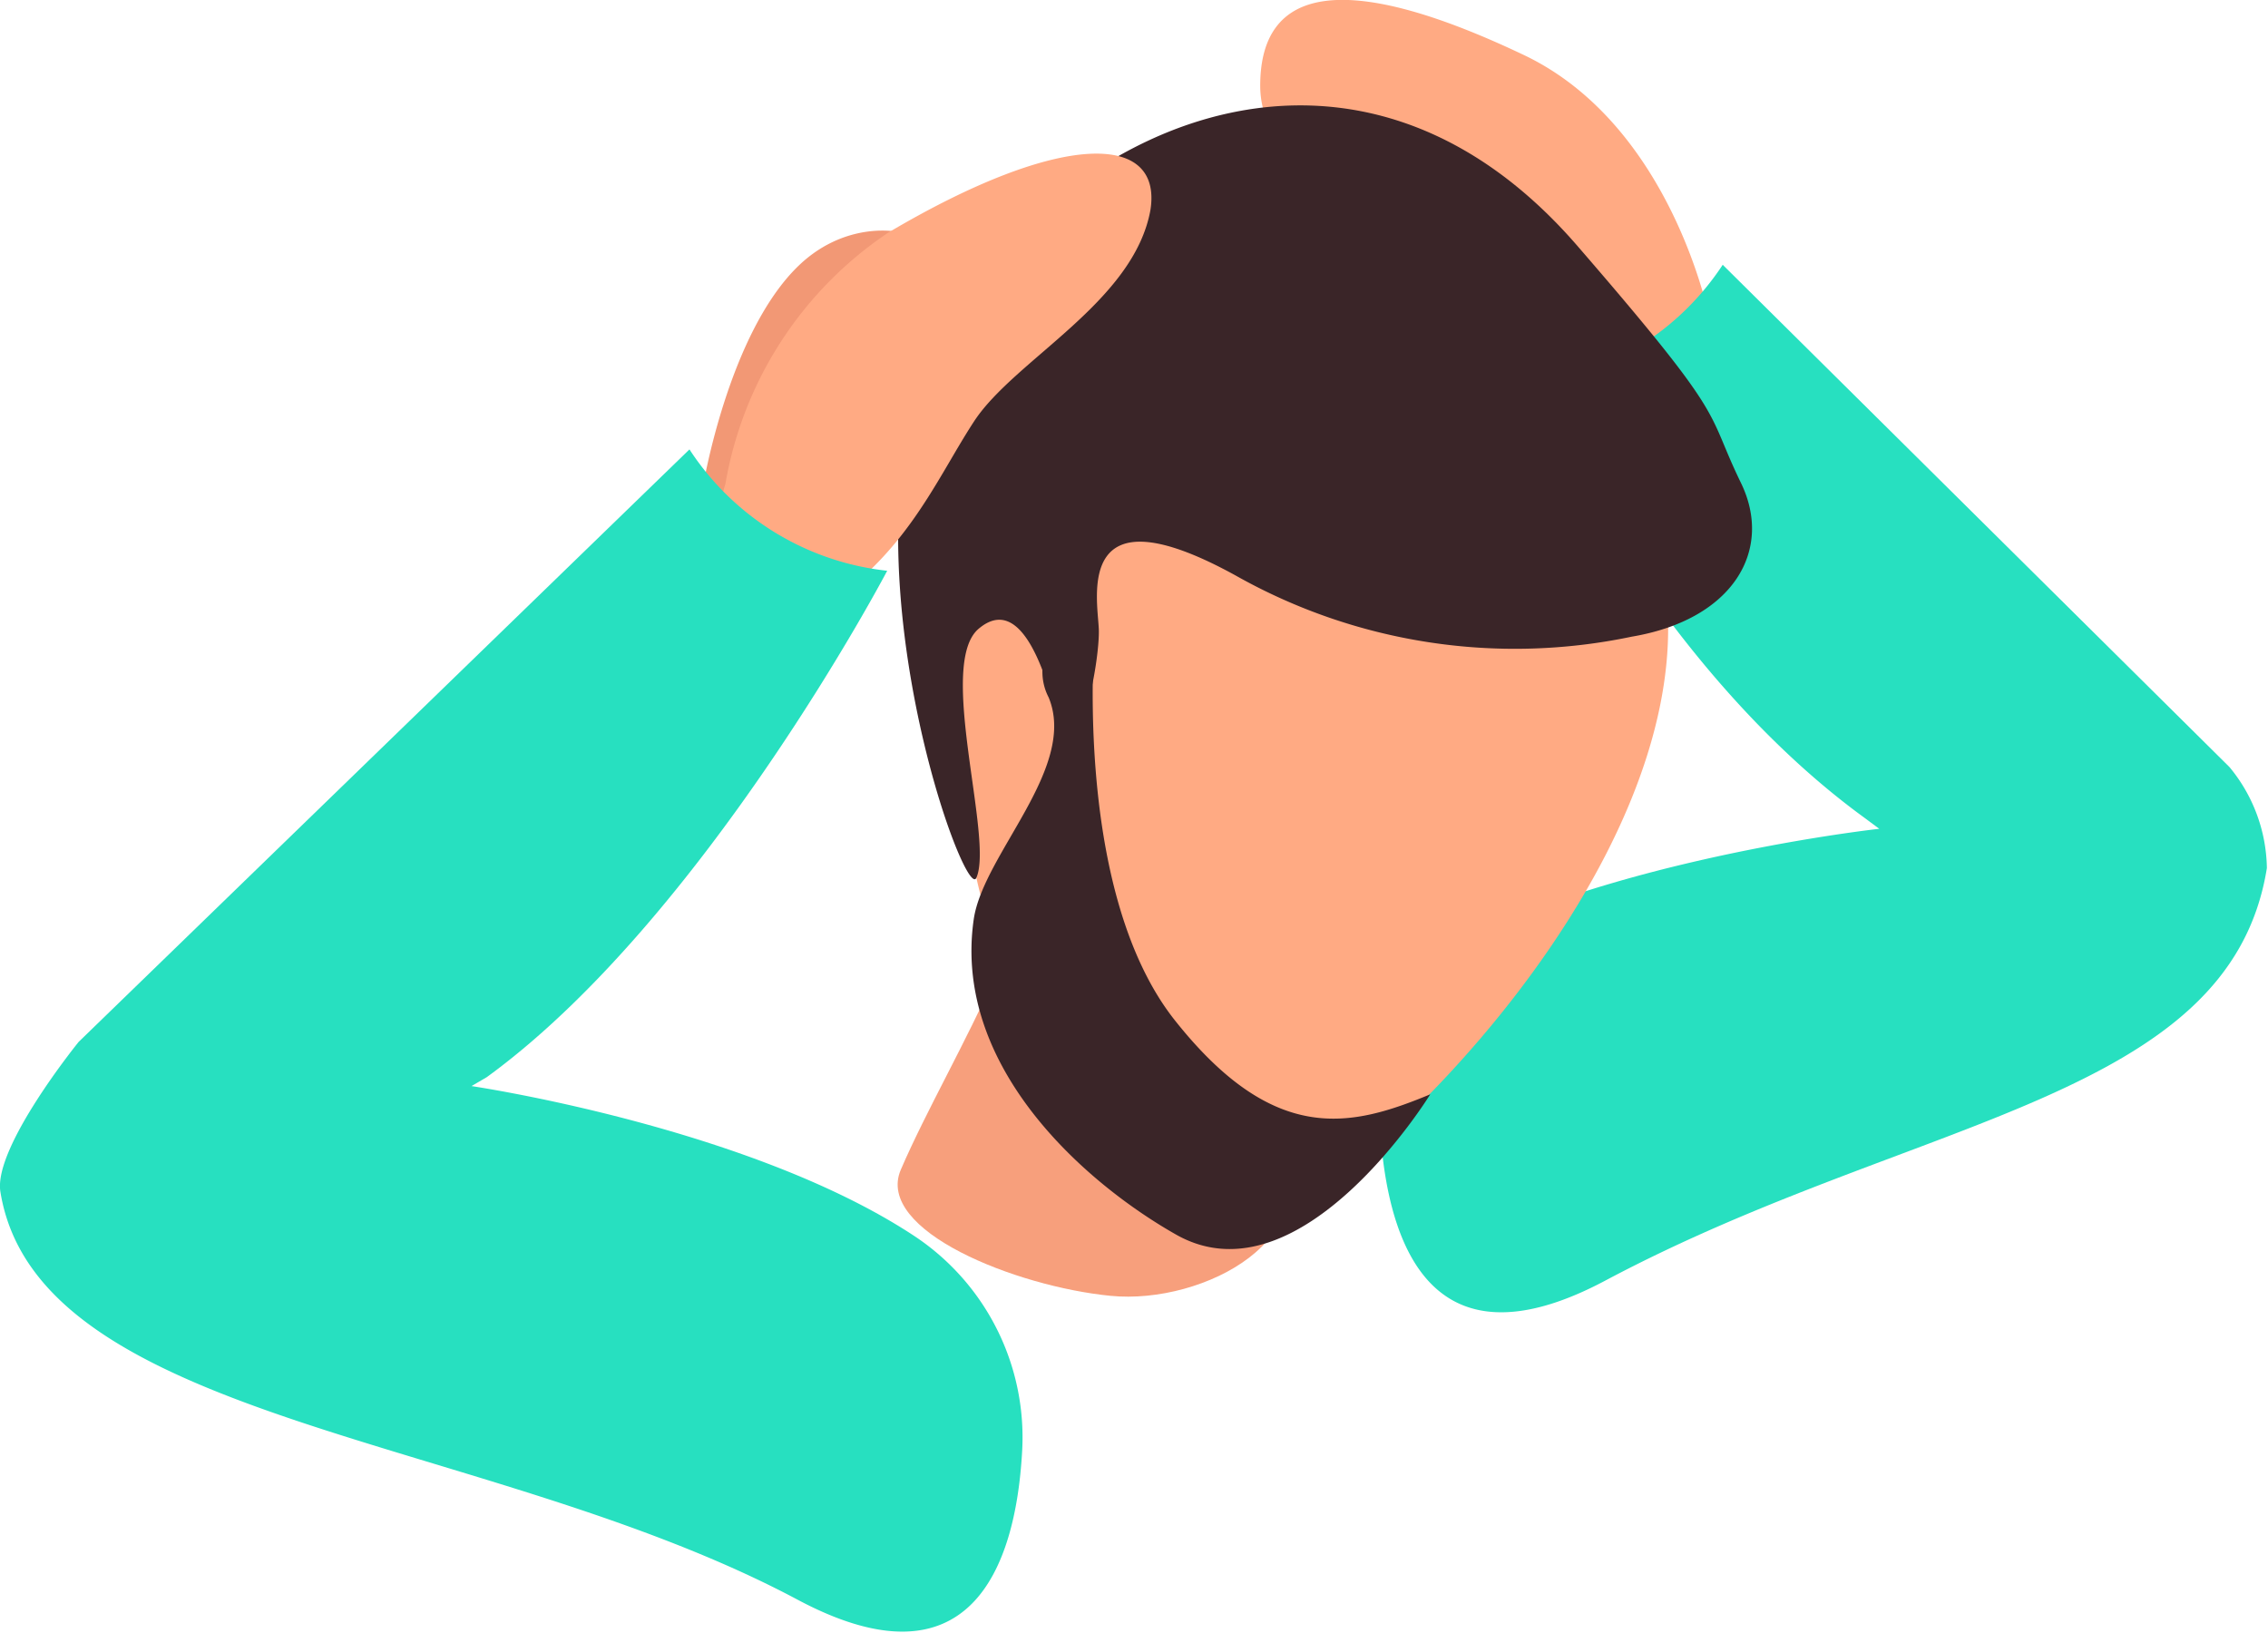 <svg id="e6d099e7-3647-4ce9-9789-2ebd831f546f" data-name="圖層 1" xmlns="http://www.w3.org/2000/svg" viewBox="0 0 60.56 43.61"><defs><style>.fc95ba98-d22d-4983-8d81-064d227c31a2{fill:#ffaa83;}.b6670575-a059-40dd-8bc9-c99cebda8ccc{fill:#27e0c0;}.b43297f1-6f97-49af-8af5-ecdbd8209f97{fill:#f79f7c;}.bc8fcf81-8c59-4c64-b12b-5a08019864ff{fill:#3a2528;}.ff98a4c3-7e6c-401f-a95b-e33b3fcf4184{fill:#f29875;}</style></defs><title>engineer</title><path class="fc95ba98-d22d-4983-8d81-064d227c31a2" d="M45.65,8.52s-1-5.2-5-7.07c-4.83-2.29-7-1.77-7,.84s4,3.65,5.24,5.18a14.35,14.35,0,0,0,5.8,4.46C47.55,13.12,46.31,10.13,45.65,8.52Z"/><path class="b6670575-a059-40dd-8bc9-c99cebda8ccc" d="M49.79,21.84c-5.8-4.22-9-11.56-9-11.56A7.22,7.22,0,0,0,46,7.07L59.53,20.48a4.32,4.32,0,0,1,1,2.7c-1,6.21-9.37,6.61-17.64,11C35.21,38.29,37,26.33,37,26.33c4.23-3.22,13.18-4.2,13.18-4.2"/><path class="b43297f1-6f97-49af-8af5-ecdbd8209f97" d="M32.34,23.11s0,5.12,1.61,7.49-1.77,4.25-4.3,4-6.28-1.74-5.6-3.36c1.34-3.12,4.44-7.66,2.94-9.37S32.34,23.11,32.34,23.11Z"/><path class="fc95ba98-d22d-4983-8d81-064d227c31a2" d="M33.41,8.53A8.91,8.91,0,0,0,25.86,15c-.92,3.3-.06,8.47,1,11s3.29,8.88,7.25,6.56S46,21.69,44.31,14.8,33.41,8.53,33.41,8.53Z"/><path class="bc8fcf81-8c59-4c64-b12b-5a08019864ff" d="M43.57,17A15.18,15.18,0,0,1,33,15.37c-4.3-2.37-3.7.56-3.66,1.42s-.59,4.32-1.21,2c-.25-.85-.88-2.95-2-2s.41,5.6-.06,6.65c-.33.74-4.07-9.7-.67-15S36.31-.09,42.08,6.52c4.14,4.78,3.43,4.36,4.4,6.36C47.36,14.67,46.3,16.54,43.57,17Z"/><path class="bc8fcf81-8c59-4c64-b12b-5a08019864ff" d="M29.26,16.46s-.73,7.25,2.14,10.82c2.65,3.32,4.69,2.81,6.79,1.94,0,0-3.44,5.6-6.76,3.76-2.4-1.35-6-4.46-5.43-8.43.25-1.74,2.78-4.05,2-5.93A1.48,1.48,0,0,1,29.26,16.46Z"/><path class="ff98a4c3-7e6c-401f-a95b-e33b3fcf4184" d="M18.77,13s.68-4.12,2.57-5.92,4.51-.5,3.15,0a3.6,3.6,0,0,0-2.3,2.5C22,11.05,23,13,21.34,14Z"/><path class="fc95ba98-d22d-4983-8d81-064d227c31a2" d="M19.37,12.92a10.14,10.14,0,0,1,4.35-6.71c4.6-2.72,7.32-2.68,7-.61-.44,2.47-3.63,4-4.71,5.65s-1.92,3.85-4.61,5.31S18.85,14.58,19.37,12.92Z"/><path class="b6670575-a059-40dd-8bc9-c99cebda8ccc" d="M13,28.76c5.81-4.23,10.69-13.52,10.69-13.52A7.24,7.24,0,0,1,18.41,12L2.1,27.82s-2.28,2.81-2.09,4c1,6.2,13,6.48,21.28,10.89,4.61,2.46,5.82-.86,6-3.91A6.45,6.45,0,0,0,24.41,33C20,30.09,12.59,29,12.59,29"/></svg>